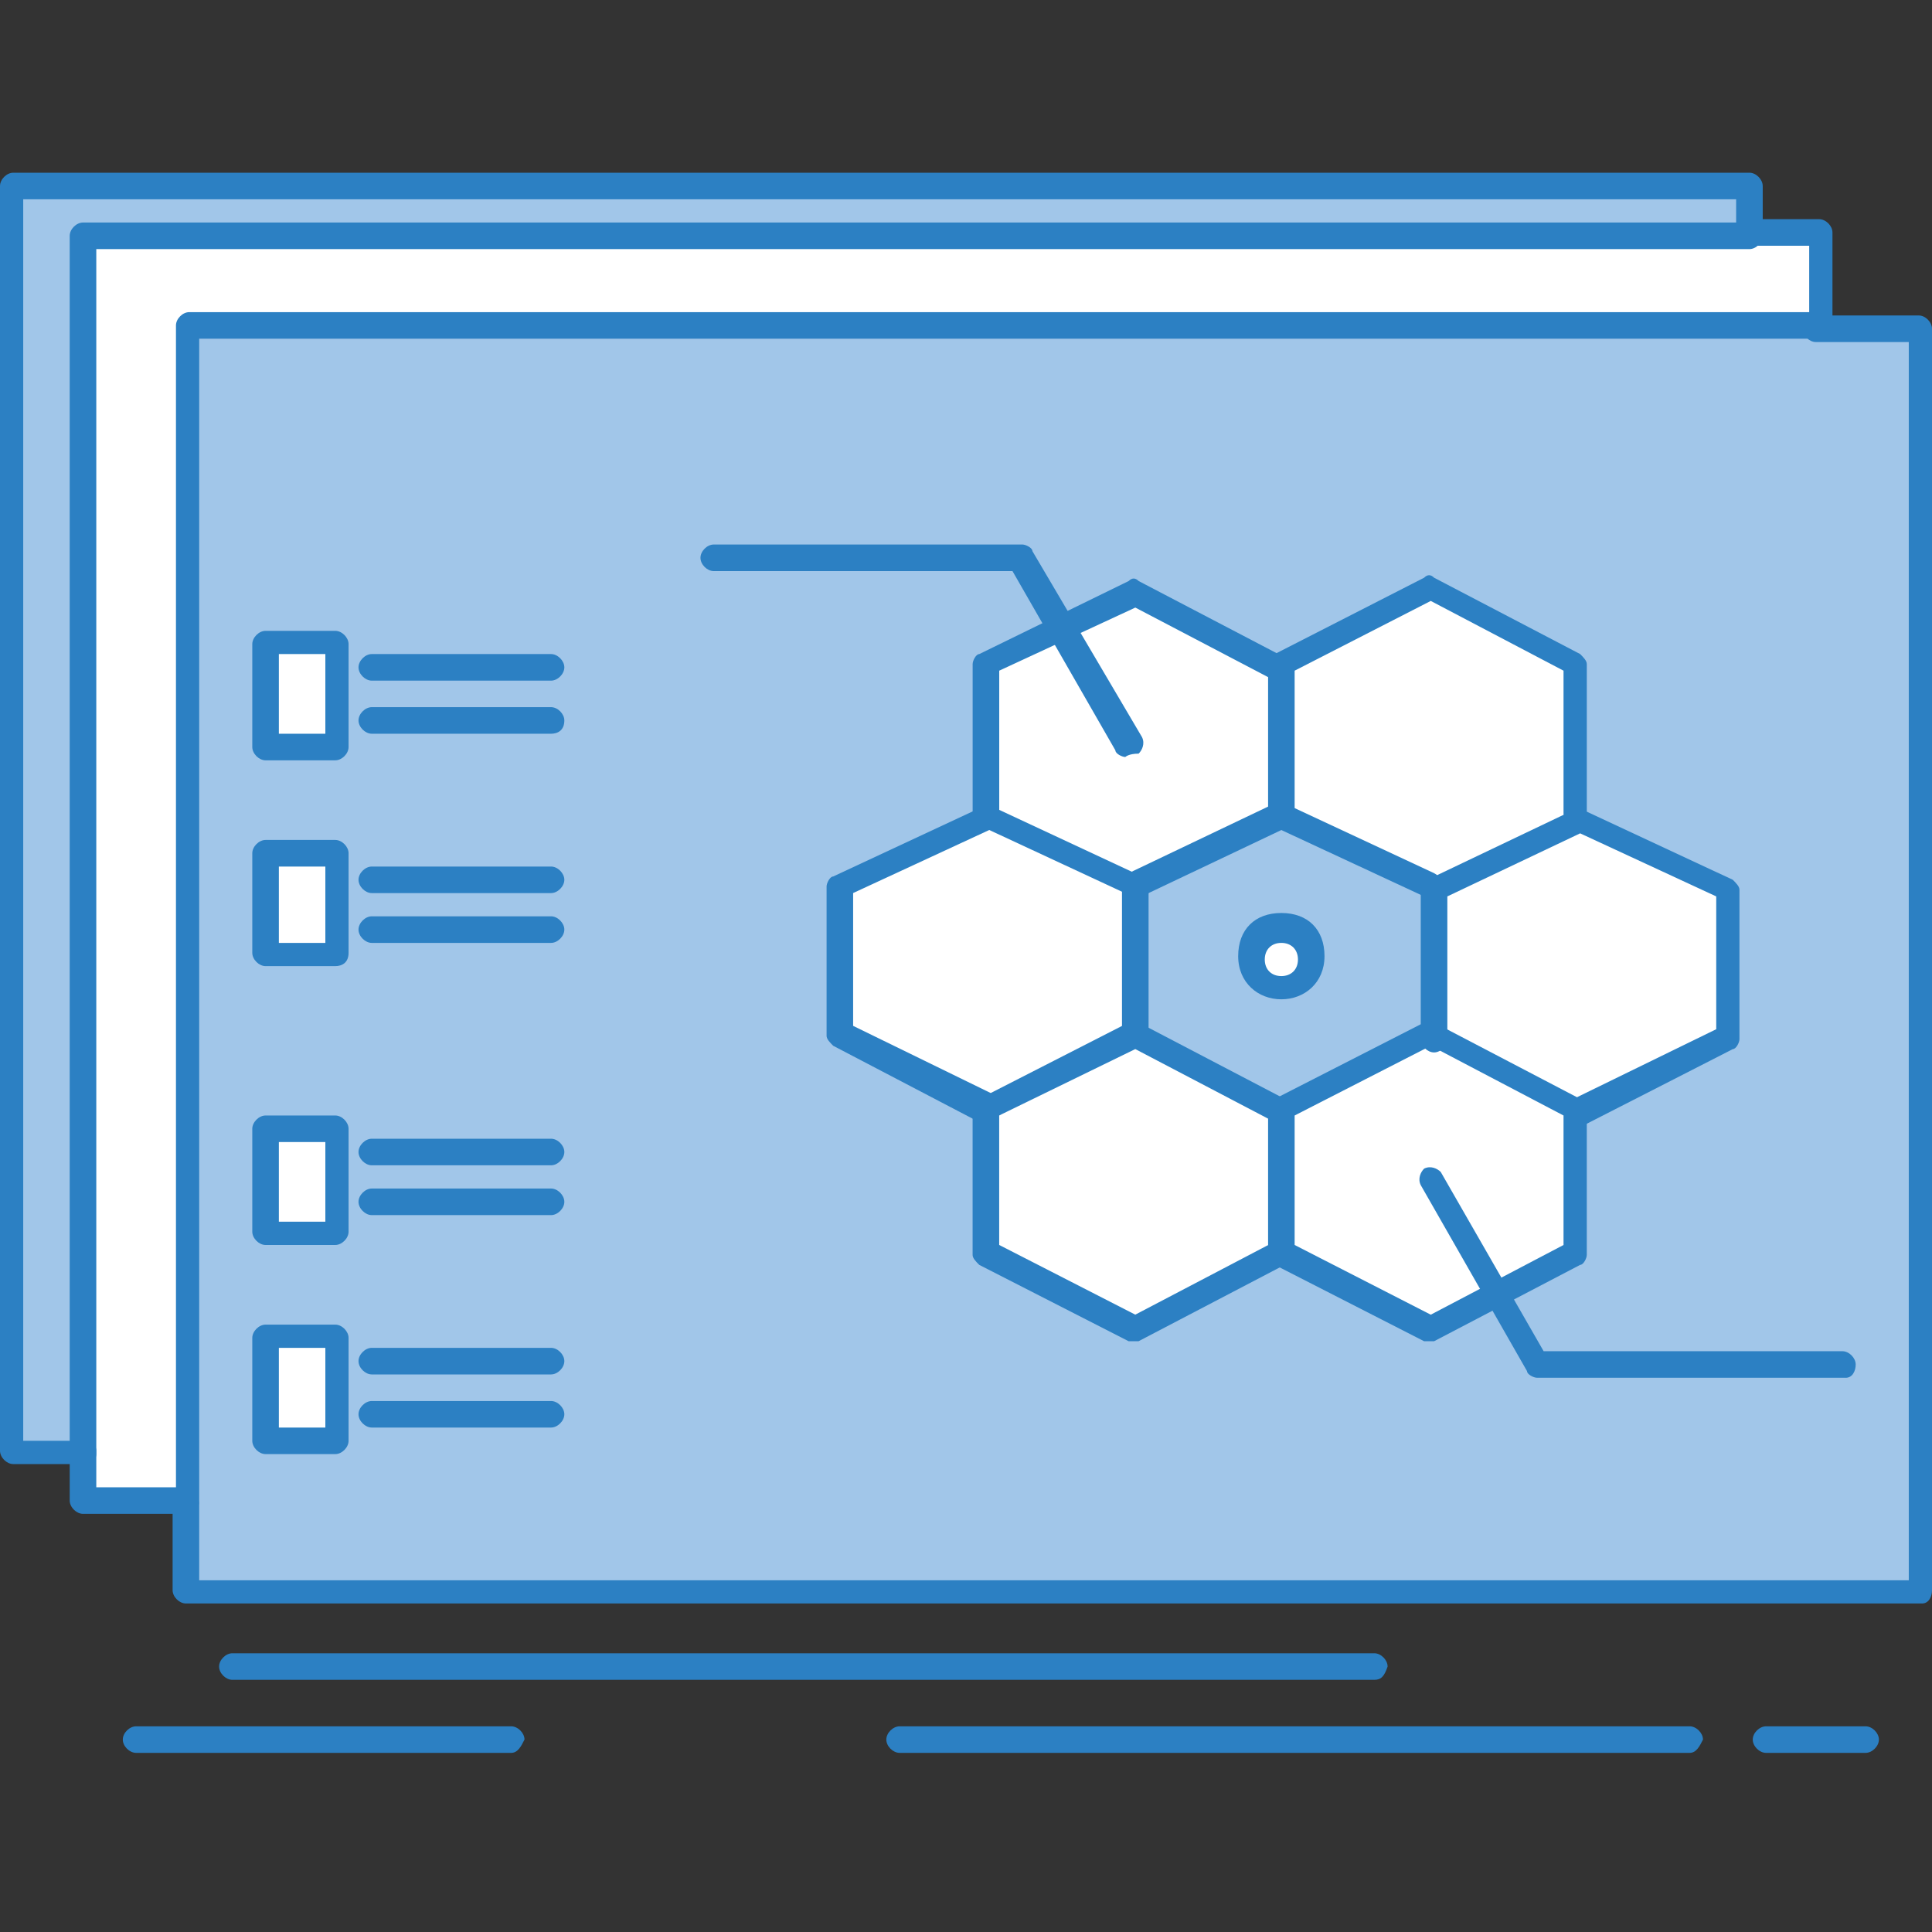 <svg xmlns="http://www.w3.org/2000/svg" id="a" data-name="Layer_1" viewBox="0 0 500 500"><rect x="0" y="0" width="500" height="500" fill="#333333" stroke="none"/><defs><style> .c { fill: #2c80c3; } .d { fill: #fff; } .e { fill: #a1c6e9; } </style></defs><g id="b" data-name="_x35_83_x2C__Game_x2C__strategic_x2C__strategy_x2C__tactic_x2C__tactical"><g><rect class="d" x="68.73" y="346.25" width="18.04" height="26.63"></rect><path class="e" d="M387.46,335.08l20.62-10.31v-37.8l38.66-19.76v-38.66l-38.66-18.04v-38.66l-37.8-18.9-38.66,18.9-37.8-19.76-20.62,10.31-18.04,9.45v38.66l-38.66,18.04v38.66l38.66,19.76v37.8l38.66,19.76,37.8-19.76,38.66,18.9,17.18-8.59ZM497.42,85.08v326.46H48.11V85.08h449.31ZM86.77,372.88v-26.63h-18.04v26.63h18.04ZM86.77,318.76v-26.63h-18.04v26.63h18.04ZM86.77,247.45v-25.77h-18.04v25.77h18.04ZM86.77,193.33v-26.63h-18.04v26.63h18.04Z"></path><polygon class="d" points="469.93 61.03 469.93 85.08 48.11 85.08 48.11 389.21 21.48 389.21 21.48 376.32 21.48 61.03 451.89 61.03 469.93 61.03"></polygon><polygon class="e" points="451.89 48.14 451.89 61.03 21.48 61.03 21.48 376.32 3.44 376.32 3.44 48.14 451.89 48.14"></polygon><polygon class="d" points="446.74 228.55 446.74 267.21 408.08 286.97 370.28 267.21 370.28 228.55 408.08 210.51 446.74 228.55"></polygon><polygon class="d" points="387.46 335.08 370.28 343.67 331.61 324.77 331.61 286.97 370.28 267.21 408.08 286.97 408.08 324.77 387.46 335.08"></polygon><polygon class="d" points="408.08 171.85 408.08 210.51 370.28 228.55 331.61 210.51 331.61 171.85 370.28 152.95 408.08 171.85"></polygon><path class="e" d="M370.28,228.55v38.66l-38.66,19.76-37.8-19.76v-38.66l37.8-18.04,38.66,18.04ZM339.35,248.31c0-4.3-3.44-7.73-7.73-7.73s-7.73,3.44-7.73,7.73,3.44,7.73,7.73,7.73,7.73-3.44,7.73-7.73Z"></path><path class="d" d="M331.61,240.58c4.27,0,7.73,3.46,7.73,7.73s-3.46,7.73-7.73,7.73-7.73-3.46-7.73-7.73,3.46-7.73,7.73-7.73Z"></path><polygon class="d" points="331.61 286.97 331.61 324.77 293.81 343.67 255.16 324.77 255.16 286.97 293.81 267.21 331.61 286.97"></polygon><polygon class="d" points="274.06 162.4 293.81 152.95 331.61 171.85 331.61 210.51 293.81 228.55 255.16 210.51 255.16 171.85 274.06 162.4"></polygon><polygon class="d" points="293.81 228.55 293.81 267.21 255.16 286.97 216.5 267.21 216.5 228.55 255.16 210.51 293.81 228.55"></polygon><rect class="d" x="68.73" y="292.13" width="18.04" height="26.63"></rect><rect class="d" x="68.73" y="221.68" width="18.04" height="25.77"></rect><rect class="d" x="68.73" y="166.7" width="18.04" height="26.63"></rect><path class="c" d="M497.42,414.98H48.11c-1.72,0-3.44-1.72-3.44-3.44v-22.33c0-1.72,1.72-3.44,3.44-3.44s3.44,1.72,3.44,3.44v19.76h442.44V88.52h-24.06c-1.72,0-3.43-1.72-3.43-3.44s1.72-3.44,3.43-3.44h26.64c1.72,0,3.43,1.72,3.43,3.44v326.46c0,1.72-.86,3.44-2.58,3.44Z"></path><path class="c" d="M86.77,322.2h-18.04c-1.72,0-3.44-1.72-3.44-3.44v-26.63c0-1.72,1.72-3.44,3.44-3.44h18.04c1.72,0,3.44,1.72,3.44,3.44v26.63c0,1.72-1.72,3.44-3.44,3.44ZM72.17,316.18h12.03v-20.62h-12.03v20.62Z"></path><path class="c" d="M142.61,301.58h-46.39c-1.72,0-3.44-1.72-3.44-3.44s1.72-3.44,3.44-3.44h46.39c1.72,0,3.44,1.72,3.44,3.44s-1.72,3.44-3.44,3.44Z"></path><path class="c" d="M142.61,314.47h-46.39c-1.72,0-3.44-1.72-3.44-3.44s1.72-3.44,3.44-3.44h46.39c1.72,0,3.44,1.72,3.44,3.44s-1.72,3.44-3.44,3.44Z"></path><path class="c" d="M86.77,376.32h-18.04c-1.72,0-3.44-1.72-3.44-3.44v-26.63c0-1.72,1.72-3.44,3.44-3.44h18.04c1.72,0,3.44,1.72,3.44,3.44v26.63c0,1.72-1.72,3.44-3.44,3.44ZM72.17,369.45h12.03v-20.62h-12.03v20.62Z"></path><path class="c" d="M142.61,355.7h-46.39c-1.72,0-3.44-1.72-3.44-3.44s1.72-3.44,3.44-3.44h46.39c1.72,0,3.44,1.72,3.44,3.44s-1.72,3.44-3.44,3.44Z"></path><path class="c" d="M142.61,369.45h-46.39c-1.72,0-3.44-1.72-3.44-3.44s1.72-3.43,3.44-3.43h46.39c1.72,0,3.44,1.72,3.44,3.43s-1.72,3.44-3.44,3.44Z"></path><path class="c" d="M355.67,434.74H60.14c-1.72,0-3.44-1.72-3.44-3.44s1.72-3.44,3.44-3.44h295.53c1.72,0,3.44,1.72,3.44,3.44-.86,2.58-1.72,3.44-3.44,3.44Z"></path><path class="c" d="M437.29,453.64h-204.47c-1.72,0-3.44-1.72-3.44-3.44s1.72-3.43,3.44-3.43h204.47c1.72,0,3.44,1.72,3.44,3.43-.86,1.72-1.72,3.44-3.44,3.44Z"></path><path class="c" d="M482.82,453.64h-25.77c-1.72,0-3.44-1.72-3.44-3.44s1.72-3.43,3.44-3.43h25.77c1.72,0,3.44,1.72,3.44,3.43s-1.72,3.44-3.44,3.44Z"></path><path class="c" d="M132.3,453.64H35.22c-1.72,0-3.44-1.72-3.44-3.44s1.72-3.43,3.44-3.43h97.08c1.72,0,3.44,1.72,3.44,3.43-.86,1.72-1.72,3.44-3.44,3.44Z"></path><path class="c" d="M48.11,391.78h-26.63c-1.72,0-3.44-1.72-3.44-3.44v-12.89c0-1.72,1.72-3.43,3.44-3.43s3.44,1.72,3.44,3.43v9.45h20.62V84.22c0-1.72,1.72-3.44,3.44-3.44h419.24v-17.18h-15.46c-1.72,0-3.44-1.72-3.44-3.44s1.72-3.44,3.44-3.44h18.04c1.72,0,3.44,1.72,3.44,3.44v24.05c0,1.72-1.72,3.44-3.44,3.44H51.55v300.69c0,2.58-1.72,3.44-3.44,3.44Z"></path><path class="c" d="M255.16,213.95c-1.72,0-3.44-1.72-3.44-3.44v-38.66c0-.86.86-2.58,1.72-2.58l38.66-18.9c.86-.86,1.72-.86,2.58,0l37.8,19.76c1.72.86,2.58,2.58,1.72,4.29-.86,1.72-2.58,2.58-4.3,1.72l-36.08-18.9-35.22,16.33v36.94c0,1.72-1.72,3.44-3.44,3.44Z"></path><path class="c" d="M408.08,213.95c-1.72,0-3.44-1.72-3.44-3.44v-36.94l-34.36-18.05-35.23,18.05v36.94c0,1.72-1.72,3.44-3.44,3.44s-3.43-1.72-3.43-3.44v-38.66c0-.86.86-2.58,1.72-2.58l38.66-19.76c.86-.86,1.72-.86,2.58,0l37.8,19.76c.86.86,1.72,1.72,1.72,2.58v38.66c.86,1.72-.86,3.44-2.58,3.44Z"></path><path class="c" d="M255.16,290.41h-1.72l-37.8-19.76c-.86-.86-1.72-1.72-1.72-2.58v-38.66c0-.86.86-2.58,1.72-2.58l38.66-18.04h2.58l38.66,18.04c1.72.86,2.58,2.58,1.72,4.29-.86.86-2.58,1.72-4.3.86l-36.94-17.18-35.23,16.32v34.37l36.94,18.04c1.72.86,2.58,2.58,1.72,4.3-1.72,1.72-2.58,2.58-4.3,2.58Z"></path><path class="c" d="M293.81,270.65c-1.72,0-3.44-1.72-3.44-3.44v-38.66c0-.86.86-2.58,1.72-2.58l37.8-18.04c.86,0,1.72-.86,2.58,0l38.66,18.04c1.72.86,2.58,2.58,1.72,4.3,0,1.72-2.58,2.58-4.3,1.72l-36.94-17.18-34.36,16.32v36.94c0,.86-1.72,2.58-3.44,2.58Z"></path><path class="c" d="M408.08,290.41c-.86,0-2.58-.86-2.58-1.72-.86-1.72,0-3.44,1.72-4.29l36.94-18.04v-34.37l-35.22-16.32-34.37,16.32v36.94c0,1.72-1.72,3.44-3.44,3.44s-3.44-1.72-3.44-3.44v-38.66c0-.86.86-2.58,1.72-2.58l37.8-18.04c.86,0,1.72-.86,2.58,0l38.66,18.04c.86.86,1.72,1.72,1.72,2.58v38.66c0,.86-.86,2.58-1.72,2.58l-38.66,19.76c-.86-1.72-1.72-.86-1.72-.86Z"></path><path class="c" d="M293.81,347.11h-1.72l-38.66-19.76c-.86-.86-1.72-1.72-1.72-2.58v-37.8c0-.86.86-2.58,1.72-2.58l38.66-19.76c.86-.86,1.72-.86,2.58,0l37.8,19.76c1.72.86,2.58,2.58,1.72,4.29-.86,1.72-2.58,2.58-4.3,1.72l-36.08-18.9-35.22,17.18v33.51l35.22,18.04,36.08-18.9c1.72-.86,3.44,0,4.3,1.72.86,1.72,0,3.44-1.72,4.29l-37.8,19.76h-.86Z"></path><path class="c" d="M370.28,347.11h-1.72l-38.66-19.76c-.86-.86-1.72-1.72-1.72-2.58v-37.8c0-.86.86-2.58,1.72-2.58l38.66-19.76c.86-.86,1.72-.86,2.58,0l37.8,19.76c.86.86,1.72,1.72,1.72,2.58v37.8c0,.86-.86,2.58-1.72,2.58l-37.8,19.76h-.86ZM335.05,322.2l35.23,18.04,34.36-18.04v-33.51l-34.36-18.04-35.23,18.04v33.51Z"></path><path class="c" d="M86.77,196.77h-18.04c-1.72,0-3.44-1.72-3.44-3.44v-26.63c0-1.72,1.72-3.44,3.44-3.44h18.04c1.72,0,3.44,1.72,3.44,3.44v26.63c0,1.72-1.72,3.44-3.44,3.44ZM72.17,189.89h12.03v-20.62h-12.03v20.62Z"></path><path class="c" d="M142.61,176.15h-46.39c-1.72,0-3.44-1.72-3.44-3.44s1.72-3.44,3.44-3.44h46.39c1.72,0,3.44,1.72,3.44,3.44s-1.72,3.44-3.44,3.44Z"></path><path class="c" d="M142.61,189.89h-46.39c-1.72,0-3.44-1.72-3.44-3.44s1.72-3.44,3.44-3.44h46.39c1.72,0,3.44,1.72,3.44,3.44,0,2.58-1.72,3.44-3.44,3.44Z"></path><path class="c" d="M86.77,250.03h-18.04c-1.72,0-3.44-1.72-3.44-3.44v-25.77c0-1.72,1.72-3.44,3.44-3.44h18.04c1.72,0,3.44,1.72,3.44,3.44v25.77c0,2.58-1.72,3.44-3.44,3.44ZM72.17,244.02h12.03v-19.76h-12.03v19.76Z"></path><path class="c" d="M142.61,231.13h-46.39c-1.72,0-3.44-1.72-3.44-3.44s1.72-3.43,3.44-3.43h46.39c1.72,0,3.44,1.72,3.44,3.43s-1.72,3.44-3.44,3.44Z"></path><path class="c" d="M142.61,244.02h-46.39c-1.72,0-3.44-1.72-3.44-3.44s1.72-3.44,3.44-3.44h46.39c1.72,0,3.44,1.72,3.44,3.44s-1.72,3.44-3.44,3.44Z"></path><path class="c" d="M291.24,195.91c-.86,0-2.58-.86-2.58-1.72l-26.63-46.39h-77.32c-1.72,0-3.43-1.72-3.43-3.44s1.72-3.44,3.43-3.44h79.9c.86,0,2.58.86,2.58,1.72l28.35,48.11c.86,1.72,0,3.44-.86,4.29-2.58,0-3.44.86-3.44.86Z"></path><path class="c" d="M477.67,356.56h-79.9c-.86,0-2.58-.86-2.58-1.72l-27.49-48.11c-.86-1.72,0-3.44.86-4.29,1.72-.86,3.44,0,4.3.86l26.63,46.39h77.32c1.72,0,3.44,1.72,3.44,3.44s-.86,3.44-2.58,3.44Z"></path><path class="c" d="M331.61,258.62c-6.01,0-11.17-4.29-11.17-11.17s4.3-11.17,11.17-11.17,11.17,4.29,11.17,11.17-5.16,11.17-11.17,11.17ZM331.61,244.02c-2.58,0-4.29,1.72-4.29,4.3s1.72,4.29,4.29,4.29,4.3-1.72,4.3-4.29-1.72-4.3-4.3-4.3Z"></path><path class="c" d="M21.48,378.9H3.44c-1.72,0-3.44-1.72-3.44-3.44V48.14c0-1.72,1.72-3.44,3.44-3.44h449.31c1.72,0,3.44,1.72,3.44,3.44v12.89c0,1.72-1.72,3.44-3.44,3.44H24.92v311.86c0,1.72-1.72,2.58-3.44,2.58ZM6.01,372.88h12.03V61.03c0-1.72,1.72-3.44,3.44-3.44h427.83v-6.01H6.01v321.31Z"></path></g></g></svg>
